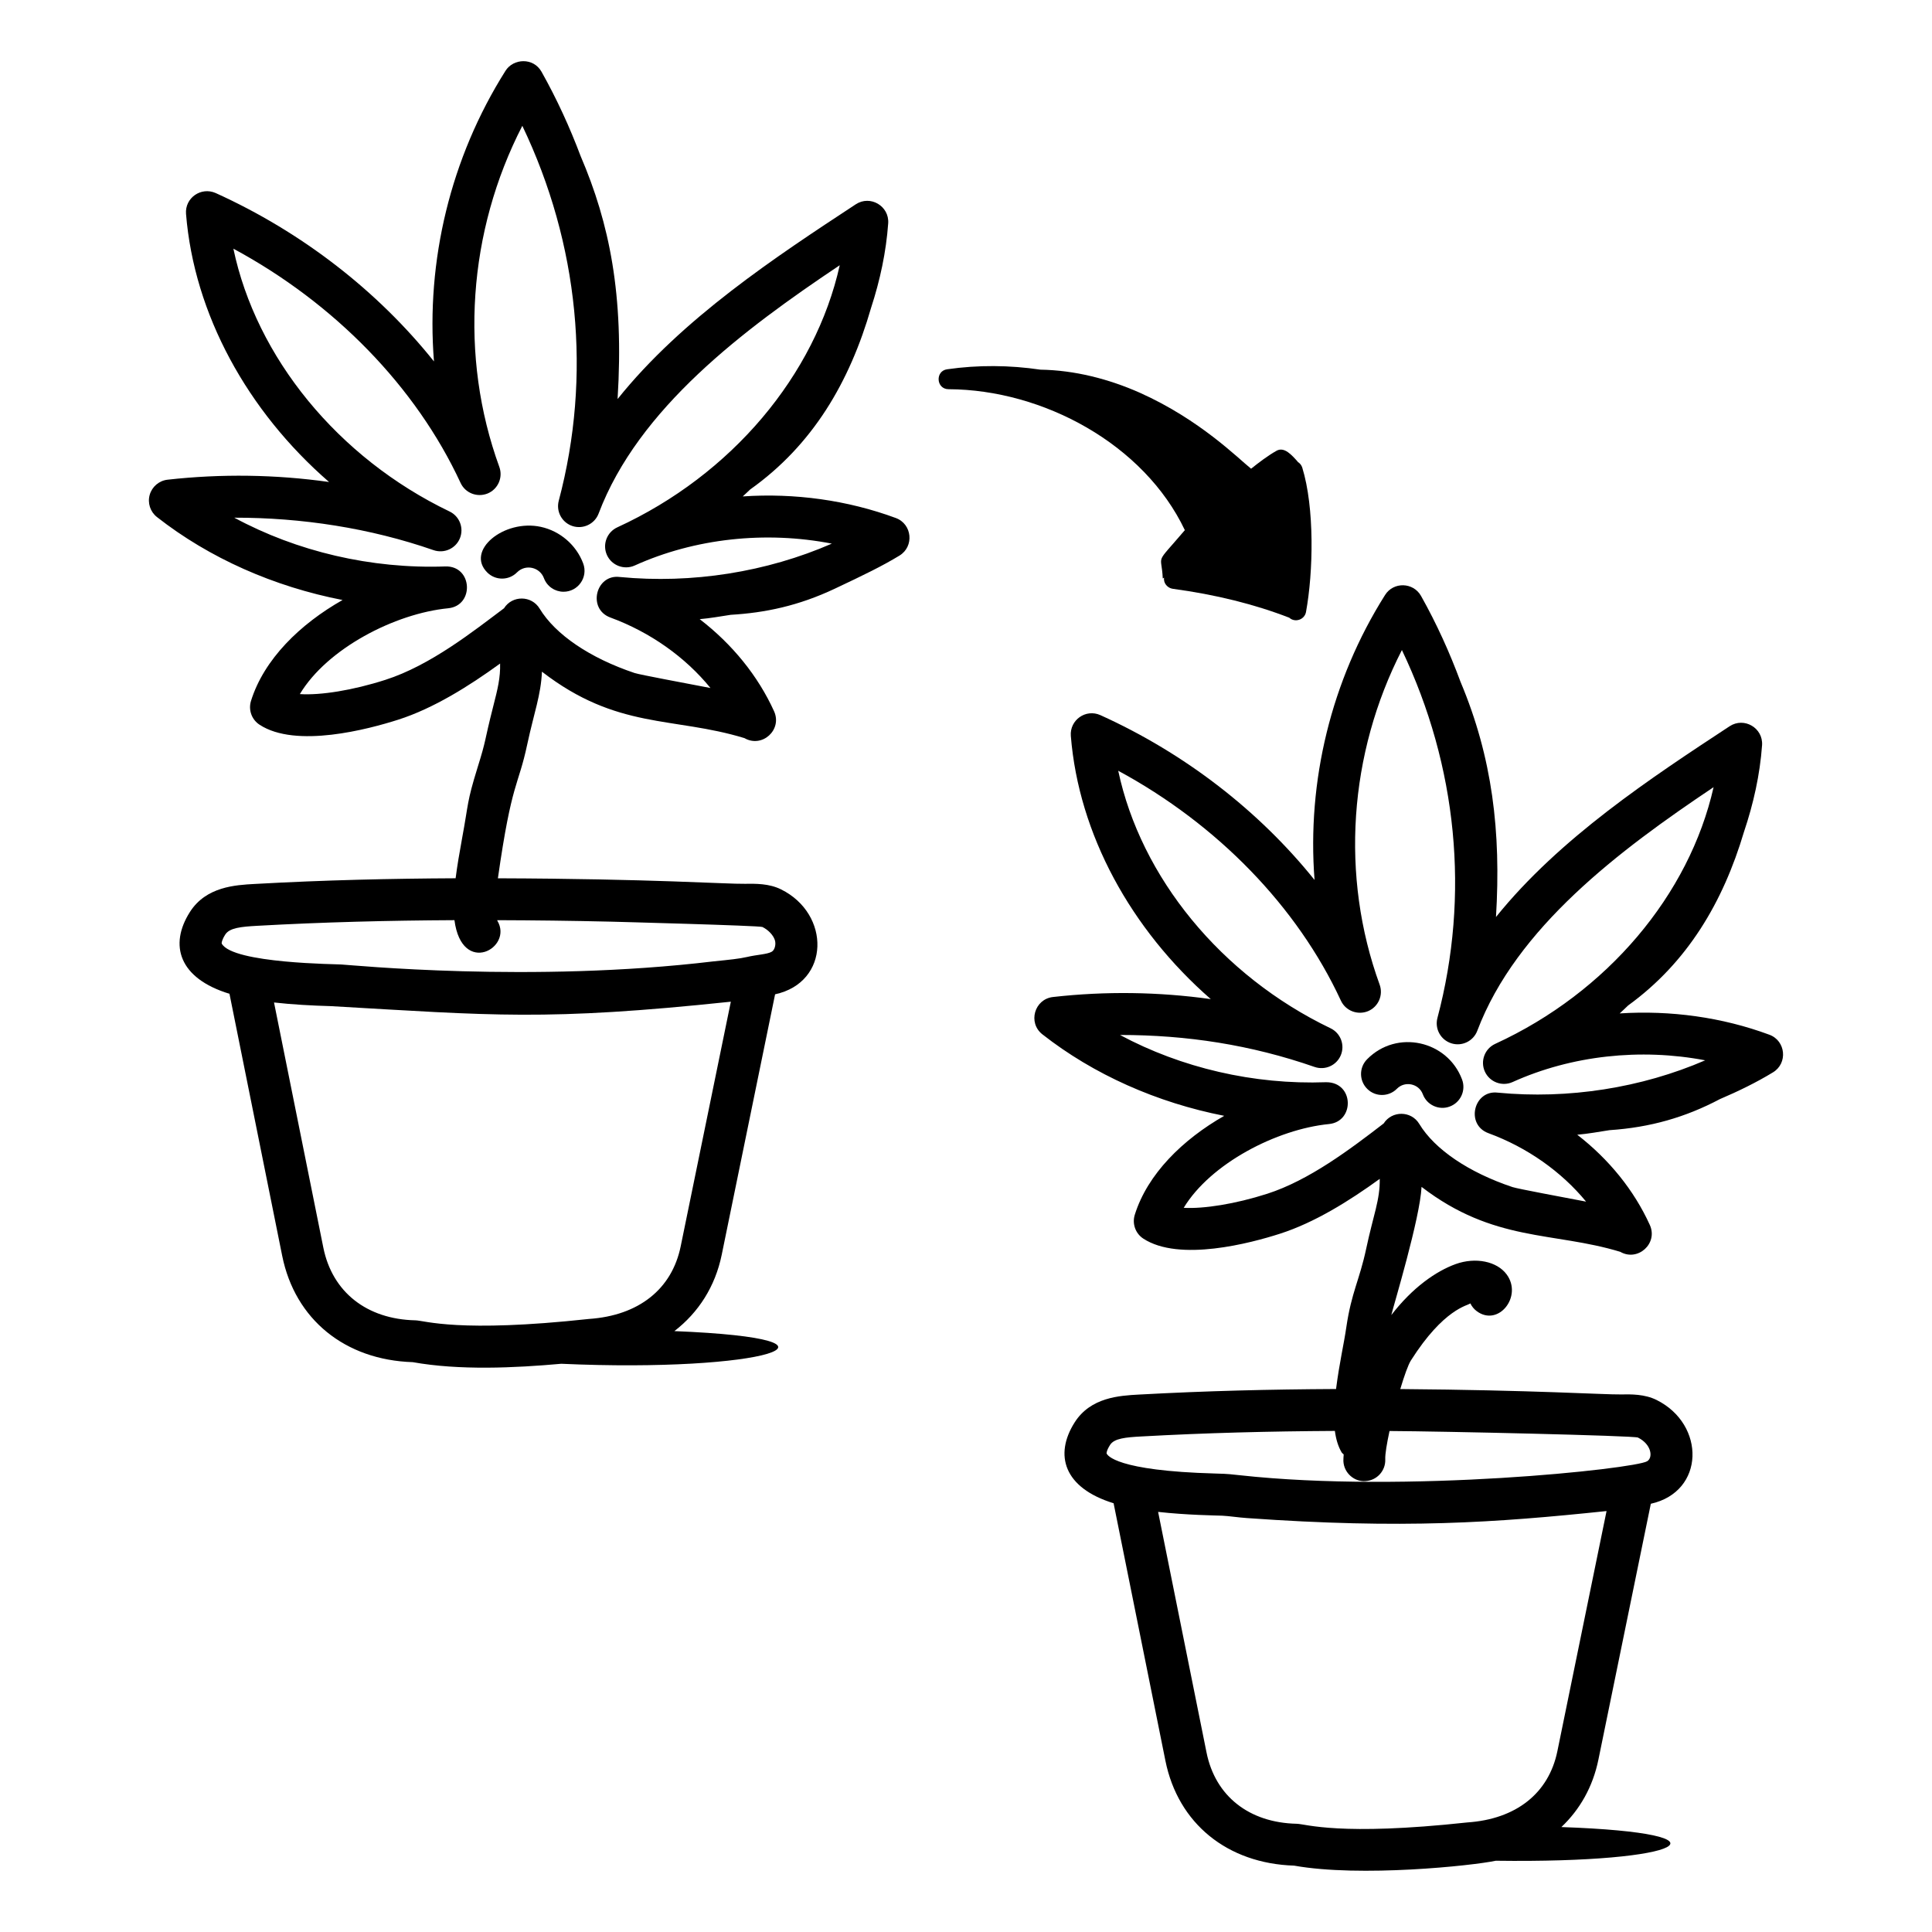 <?xml version="1.0" encoding="UTF-8"?>
<!-- Uploaded to: ICON Repo, www.svgrepo.com, Generator: ICON Repo Mixer Tools -->
<svg fill="#000000" width="800px" height="800px" version="1.1" viewBox="144 144 512 512" xmlns="http://www.w3.org/2000/svg">
 <g>
  <path d="m185.59 281.02c13.906 10.902 31.02 18.457 49.191 21.988-11.258 6.375-20.824 15.699-24.266 26.742-0.738 2.375 0.18 4.941 2.258 6.301 9.652 6.344 28.914 1.18 36.75-1.324 9.344-2.988 18.723-8.867 27.008-14.879 0.098 3.781-0.652 6.754-1.785 11.195-2.621 10.281-1.695 8.379-4.227 16.488-2.848 9.191-2.301 9.156-4.066 18.652-0.707 3.84-1.297 7.34-1.711 10.566-16.98 0.086-34.598 0.465-53.242 1.508-5.144 0.281-12.906 0.711-17.184 7.445-5.555 8.746-2.914 17.566 10.496 21.664l13.969 69.426c3.394 16.859 16.633 27.625 34.605 28.195 12.34 2.207 26.93 1.543 39.359 0.426 53.43 2.414 82.098-6.547 29.969-8.656 6.367-4.898 10.828-11.809 12.551-20.246l14.141-69.008c14.633-3.172 14.727-21.301 1.59-27.801-3.191-1.586-6.731-1.52-9.652-1.484-4.633 0.09-24.684-1.328-65.398-1.461 3.715-26.062 5.352-24.031 7.801-35.59 1.766-8.246 3.613-12.996 3.871-19.164 19.988 15.441 34.75 11.832 53.672 17.609 4.703 2.695 10.059-2.211 7.852-7.106-4.277-9.426-11.105-17.801-19.715-24.426 2.766-0.23 5.492-0.738 8.23-1.148 9.105-0.535 17.949-2.379 27.57-6.922 7.613-3.594 12.551-5.977 17.141-8.773 3.953-2.41 3.379-8.352-0.961-9.957-12.812-4.738-26.82-6.656-40.574-5.723 0.684-0.586 1.289-1.234 1.961-1.836 16.605-11.797 26.383-28.496 32.051-48.148 2.383-7.301 3.988-14.789 4.535-22.387 0.328-4.562-4.734-7.578-8.594-5.043-21.121 13.879-46.004 30.23-63.121 51.609 1.727-27.641-2.148-46.547-9.797-64.391-2.867-7.621-6.289-15.102-10.363-22.352-2.152-3.82-7.465-3.551-9.543-0.246-14.602 23.125-21.09 50.387-18.957 77.02-14.926-18.668-34.969-34.266-57.859-44.629-3.902-1.707-8.176 1.312-7.848 5.516 2.129 26.539 16.25 52.262 37.906 71.066-14.129-1.996-28.566-2.207-42.805-0.609-2.242 0.254-4.109 1.84-4.727 4.008-0.613 2.164 0.145 4.496 1.918 5.883zm138.8 193.27c-2.324 11.344-11.105 18.348-24.324 19.246-34.477 3.742-43.48 0.422-45.973 0.363-12.914-0.281-22.039-7.496-24.41-19.281l-13.066-64.953c4.797 0.539 9.91 0.828 15.121 0.973 42.762 2.449 56.812 3.996 105.94-1.18zm21.668-84.625c1.543 0.766 2.82 2.106 3.269 3.414 0.391 1.137 0 2.664-0.789 3.125-1.191 0.719-3.969 0.781-6.59 1.41-2.066 0.473-4.465 0.711-8.898 1.164-48.145 5.769-96.285 0.922-98.566 0.824-0.762-0.109-28.891-0.223-31.727-5.551-0.066-0.129 0.023-0.941 0.941-2.387 1.129-1.781 4.203-2.078 8.48-2.316 17.359-0.973 34.73-1.406 52.254-1.496 1.973 14.992 15.645 7.34 11.387 0.18-0.023-0.043-0.031-0.129-0.055-0.176 9.746 0.031 19.703 0.148 30.246 0.395 0.742 0.023 39.301 1.035 40.047 1.414zm-87.156-99.867c2.785 0.953 5.84-0.398 6.969-3.125 1.121-2.727-0.074-5.852-2.734-7.125-29.637-14.238-51.242-40.852-57.289-69.648 26.777 14.434 48.418 36.633 60.211 62.078 1.25 2.699 4.398 3.914 7.164 2.801 2.75-1.137 4.117-4.238 3.106-7.031-10.664-29.332-8.305-62.434 6.094-90.406 14.984 31.328 18.441 66.246 9.652 99.363-0.758 2.859 0.855 5.809 3.668 6.715 2.816 0.891 5.852-0.559 6.894-3.32 10.555-27.906 38.469-48.797 63.902-65.812-6.488 29.078-28.594 55.523-58.945 69.461-2.785 1.281-4.008 4.566-2.742 7.352 1.273 2.793 4.578 4.008 7.344 2.766 15.988-7.227 34.73-9.211 52.246-5.801-17.227 7.523-37.039 10.699-56.219 8.84-6.336-0.793-8.641 8.48-2.461 10.746 10.578 3.887 19.891 10.527 26.516 18.676-7.184-1.387-18.5-3.473-20.102-3.973-11.824-3.965-20.996-10.18-25.164-17.062-2.16-3.559-7.277-3.543-9.441-0.102-7.938 5.941-19.441 15.133-31.438 18.973-8.691 2.793-17.207 4.133-22.668 3.777 7.215-12.055 25.172-21.359 39.289-22.742 7.027-0.684 6.496-11.297-0.73-11.086-19.68 0.695-39.344-3.957-55.938-12.922 17.812-0.031 36.016 2.758 52.816 8.609z"/>
  <path d="m281.01 295.69c2.266-2.285 6.047-1.383 7.133 1.52 0.832 2.234 2.953 3.609 5.203 3.609 3.856 0 6.57-3.859 5.203-7.504-1.824-4.883-6.129-8.594-11.238-9.695-9.719-2.106-20.035 6.293-14.16 12.113 2.184 2.156 5.703 2.133 7.859-0.043z"/>
  <path d="m599.78 435.28c4.887-2.086 9.645-4.394 14.094-7.106 3.953-2.41 3.379-8.352-0.961-9.957-12.516-4.644-26.207-6.519-39.68-5.652 0.781-0.672 1.477-1.418 2.238-2.106 15.699-11.391 25.152-27.344 30.699-46.004 2.519-7.477 4.231-15.156 4.793-22.953 0.328-4.574-4.738-7.57-8.594-5.043-20.707 13.609-45.082 29.629-61.918 50.555 1.371-22.613-0.957-42.246-9.379-62.277-2.879-7.777-6.328-15.414-10.48-22.805-2.066-3.664-7.316-3.801-9.543-0.246-14.312 22.676-20.707 49.387-18.68 75.508-14.672-18.27-34.316-33.527-56.762-43.68-3.906-1.738-8.152 1.328-7.828 5.508 2.09 26.031 15.902 51.262 37.09 69.754-13.789-1.934-27.898-2.133-41.82-0.559-4.922 0.555-6.719 6.824-2.809 9.891 13.625 10.688 30.383 18.102 48.188 21.598-11.004 6.281-20.332 15.426-23.703 26.227-0.738 2.367 0.18 4.941 2.25 6.301 9.543 6.258 28.516 1.195 36.227-1.289 9.16-2.934 18.332-8.66 26.441-14.535 0.098 5.574-1.695 9.582-3.586 18.492-1.789 8.395-3.894 11.488-5.266 20.801-0.691 4.758-1.797 9.199-2.727 16.398-17.668 0.094-34.191 0.488-52.262 1.473-5.086 0.281-12.777 0.703-17.012 7.379-5.453 8.59-2.918 17.348 10.324 21.422l13.73 68.23c3.344 16.625 16.395 27.242 34.113 27.805 17.551 3.141 47.215 0.023 53.434-1.297 50.457 0.684 64.637-7.273 17.391-8.926 4.871-4.609 8.324-10.613 9.812-17.867l13.891-67.809c14.359-3.184 14.562-21.02 1.527-27.504-3.16-1.57-6.715-1.52-9.523-1.469-4 0.078-23.078-1.152-58.402-1.426 1.047-3.484 2.086-6.43 2.816-7.582 8.723-13.742 15.016-14.504 15.758-15.121 0.367 0.781 0.934 1.492 1.672 2.047 5.731 4.285 12.246-3.902 7.945-9.723-2.57-3.481-8.234-4.629-13.488-2.75-5.25 1.891-11.484 6.25-17.078 13.523 0.625-2.613 7.625-25.699 8.012-33.973 19.191 14.73 34.895 11.809 52.656 17.207 4.637 2.676 10.066-2.18 7.844-7.106-4.184-9.219-10.84-17.414-19.238-23.922 2.875-0.246 5.711-0.77 8.559-1.211 10.762-0.715 20.137-3.41 29.234-8.223zm-43.062 172.82c-2.285 11.113-10.891 17.98-23.848 18.863-33.867 3.668-42.758 0.414-45.207 0.355-12.656-0.273-21.598-7.336-23.922-18.898l-12.828-63.754c7.656 0.852 15.113 0.934 16.996 1.008 1.797 0.082 4.269 0.477 6.547 0.629 41.332 2.934 65.77 1.23 95.297-1.859zm21.359-83.129c3.609 1.789 4.051 5.32 2.426 6.281-3.363 2.012-63.824 8.562-108.02 3.691-4.297-0.496-4.613-0.344-6.504-0.449-26.309-0.715-28.559-4.871-28.723-5.34 0-0.008-0.074-0.672 0.934-2.25 1.086-1.707 4.09-2.004 8.254-2.227 17.172-0.953 33.914-1.371 51.312-1.469 0.289 2.16 0.84 4.082 1.805 5.707 0.133 0.227 0.371 0.32 0.531 0.52-0.035 0.613-0.105 1.301-0.082 1.773 0.148 3.238 3.016 5.527 5.801 5.297 3.066-0.137 5.434-2.734 5.297-5.801-0.059-1.328 0.422-4.176 1.129-7.473 14.414 0.078 64.828 1.23 65.844 1.738zm-13.746-62.527c-6.652-1.281-17.895-3.348-19.508-3.856-11.613-3.887-20.613-9.984-24.703-16.742-2.144-3.547-7.258-3.539-9.434-0.117-8.812 6.785-19.766 15.074-30.875 18.637-8.48 2.715-16.801 4.016-22.117 3.719 7.125-11.766 24.68-20.836 38.492-22.199 6.883-0.668 6.656-11.102-0.73-11.086-19.219 0.703-38.418-3.82-54.648-12.523 17.703 0 34.707 2.609 51.559 8.473 2.801 0.969 5.84-0.398 6.969-3.125 1.121-2.727-0.074-5.852-2.734-7.125-29.062-13.965-50.258-40.02-56.262-68.242 26.242 14.18 47.449 35.961 59.012 60.922 1.25 2.699 4.406 3.906 7.164 2.801 2.75-1.137 4.117-4.238 3.106-7.039-10.461-28.762-8.176-61.227 5.898-88.676 14.672 30.75 18.043 65.004 9.414 97.504-0.758 2.859 0.855 5.809 3.668 6.715 2.816 0.906 5.852-0.559 6.894-3.32 10.348-27.344 37.676-47.848 62.621-64.555-6.434 28.477-28.125 54.367-57.875 68.027-2.777 1.281-4 4.566-2.734 7.352 1.273 2.793 4.578 4.016 7.344 2.766 15.621-7.062 33.926-9.023 51.039-5.758-16.871 7.301-36.277 10.367-54.973 8.566-6.348-0.781-8.633 8.484-2.461 10.746 10.297 3.773 19.375 10.23 25.875 18.137z"/>
  <path d="m506.29 424.72c-2.156 2.191-2.129 5.707 0.059 7.859 2.184 2.164 5.703 2.121 7.859-0.059 2.055-2.102 5.781-1.406 6.852 1.461 1.086 2.918 4.348 4.328 7.148 3.258 2.871-1.07 4.332-4.277 3.258-7.148-3.856-10.328-17.289-13.387-25.176-5.371z"/>
  <path d="m482.29 263.46c-2.269 1.277-4.648 3.086-6.738 4.754-3.465-2.773-13.551-12.992-29.441-20.113-8.301-3.688-17.348-5.996-26.391-6.137-8.16-1.207-16.496-1.277-24.688-0.105-3.242 0.414-2.961 5.285 0.355 5.285 24.992 0.113 51.762 14.52 62.609 37.352-8.234 9.664-6.152 5.879-5.852 12.805 0.105-0.07 0.25-0.141 0.355-0.211-0.242 1.457 0.918 2.742 2.269 2.945 11.352 1.527 21.746 4.113 30.898 7.664 1.535 1.379 4.039 0.543 4.434-1.488 1.949-10.605 2.305-27.633-0.992-38.312-0.211-0.637-0.637-1.172-1.207-1.488 0-0.035 0.035-0.035 0.035-0.035-1.605-1.777-3.574-4.078-5.648-2.914z"/>
 </g>
</svg>